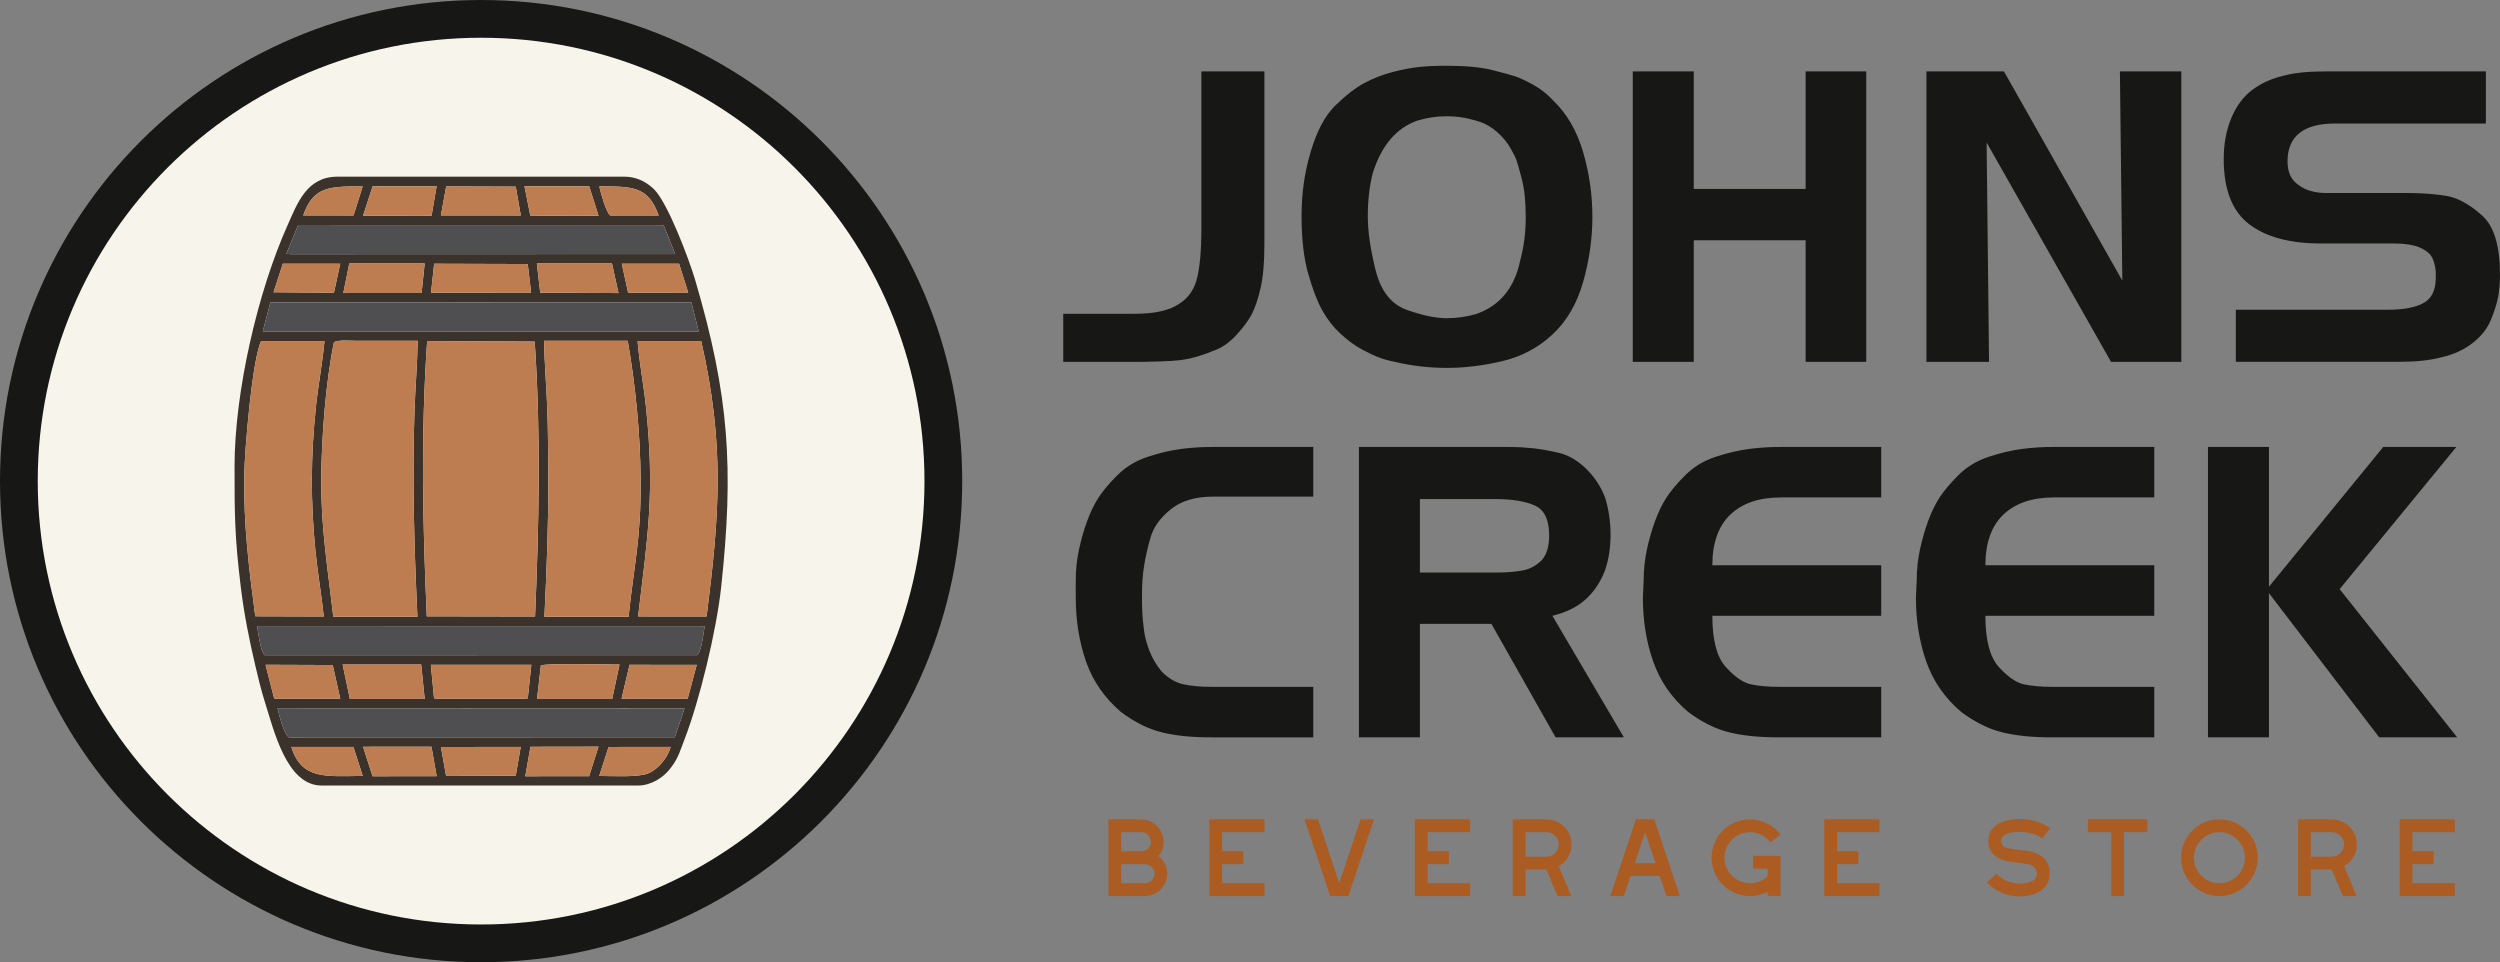 <?xml version="1.0" encoding="UTF-8"?>
<!DOCTYPE svg PUBLIC "-//W3C//DTD SVG 1.1//EN" "http://www.w3.org/Graphics/SVG/1.1/DTD/svg11.dtd">
<!-- Creator: CorelDRAW -->
<svg xmlns="http://www.w3.org/2000/svg" xml:space="preserve" width="11.611in" height="4.469in" version="1.1" style="shape-rendering:geometricPrecision; text-rendering:geometricPrecision; image-rendering:optimizeQuality; fill-rule:evenodd; clip-rule:evenodd"
viewBox="0 0 11605.19 4466.69"
 xmlns:xlink="http://www.w3.org/1999/xlink"
 xmlns:xodm="http://www.corel.com/coreldraw/odm/2003">
 <rect x="0" y="0" width="11605.19" height="4466.69" fill="#808080" stroke="none"/>
 <defs>
  <style type="text/css">
   <![CDATA[
    .fil2 {fill:#171715}
    .fil4 {fill:#3A322B}
    .fil6 {fill:#4F4F51}
    .fil5 {fill:#BE7D50}
    .fil3 {fill:#F7F4EB}
    .fil0 {fill:#171715;fill-rule:nonzero}
    .fil1 {fill:#AB5C23;fill-rule:nonzero}
   ]]>
  </style>
 </defs>
 <g id="Layer_x0020_1">
  <g id="_2473686843376">
   <g>
    <g>
     <path class="fil0" d="M5305.04 1679.66l-369.38 0 0 -223.13 333.76 0c90,0 157.5,-15 202.5,-45 45,-27.5 73.75,-69.38 86.25,-125.63 12.5,-56.25 18.75,-127.51 18.75,-213.75l0 -740.65 292.51 0 0 802.52c0,85 -5.94,152.82 -17.81,203.44 -11.87,50.63 -25,90 -39.37,118.13 -14.37,28.13 -37.19,59.69 -68.44,94.69 -31.25,35 -64.69,59.69 -100.31,74.06 -35.63,14.38 -65.31,25 -89.07,31.88 -23.75,6.87 -47.5,11.88 -71.25,15 -23.75,3.12 -57.19,5.31 -100.32,6.56 -43.12,1.25 -69.06,1.87 -77.81,1.87zm1066.9 -874.4c-15,60 -22.5,125.94 -22.5,198.44 0,71.25 12.19,155 36.56,251.57 24.37,96.88 72.81,157.82 145.32,183.44 72.5,25.63 133.75,38.44 183.75,38.44 48.75,0 95.63,-6.87 140.63,-20.63 107.5,-38.75 174.38,-120.31 200.63,-245 17.5,-63.75 26.25,-130.94 26.25,-202.19 0,-72.5 -5.94,-131.25 -17.81,-176.88 -11.88,-45.63 -20,-74.38 -24.38,-86.88 -4.38,-12.5 -13.75,-31.56 -28.12,-57.19 -14.37,-25.63 -34.69,-50.31 -60.94,-74.07 -26.25,-23.44 -54.06,-40 -83.44,-49.37 -29.38,-9.38 -55.94,-15.94 -79.69,-19.69 -23.75,-3.75 -48.13,-5.62 -73.13,-5.62 -46.25,0 -91.88,6.87 -136.88,20.62 -97.5,35 -166.25,116.57 -206.25,245.01zm-288.76 -96.88c28.75,-98.75 67.5,-171.88 116.25,-219.38 48.75,-47.5 93.75,-82.19 135,-104.07 41.25,-21.88 84.69,-38.75 130.31,-50.63 45.63,-11.88 86.56,-19.69 122.81,-23.44 36.25,-3.75 78.13,-5.63 125.63,-5.63 90,0 160.94,6.56 212.82,19.69 51.88,13.12 87.5,22.81 106.88,29.06 19.38,6.25 46.88,19.06 82.5,38.44 35.62,19.38 67.19,44.07 94.69,74.07 63.75,61.25 110,140.94 138.75,239.07 28.75,98.13 43.13,198.44 43.13,300.94 0,101.25 -14.38,202.19 -43.13,302.82 -28.75,100.63 -75.94,181.57 -141.57,242.82 -65.63,61.25 -142.82,102.5 -231.57,123.75 -88.75,21.25 -175,31.87 -258.76,31.87 -83.75,0 -164.38,-9.37 -241.88,-28.12 -26.25,-5 -50.31,-11.56 -72.19,-19.69 -21.88,-8.13 -49.06,-20.94 -81.56,-38.44 -32.5,-17.5 -65.31,-41.56 -98.44,-72.19 -33.13,-30.63 -61.25,-66.57 -84.38,-107.81 -23.13,-41.25 -45,-98.13 -65.63,-170.63 -20.62,-72.5 -30.94,-161.88 -30.94,-268.13 0,-103.75 13.75,-201.88 41.25,-294.38zm1496.28 971.27l0 -1348.16 283.13 0 0 545.64 519.39 0 0 -545.64 281.26 0 0 1348.16 -281.26 0 0 -564.39 -519.39 0 0 564.39 -283.13 0zm1653.79 0l-290.63 0 0 -1348.16 360.01 0 549.39 971.27 -11.25 -971.27 285.01 0 0 1348.16 -326.26 0 -577.51 -1018.15 11.25 1018.15zm1561.91 -1348.16l744.4 0 0 241.88 -699.39 0c-147.5,0 -221.26,58.75 -221.26,176.25 0,50 16.87,86.25 50.63,108.75 32.5,25 75.63,37.5 129.38,37.5l373.13 0c72.5,0 136.88,5 193.13,15 51.25,11.25 104.06,41.57 158.44,90.94 54.38,49.38 81.57,140.94 81.57,274.69 0,36.25 -2.81,69.69 -8.44,100.32 -5.63,30.62 -16.88,66.56 -33.75,107.81 -16.88,41.25 -45.63,77.5 -86.25,108.75 -40.63,31.25 -89.06,53.13 -145.32,65.63 -51.25,13.75 -117.5,20.62 -198.75,20.62l-753.77 0 0 -241.88 708.77 0c70,0 124.07,-10.31 162.19,-30.94 38.12,-20.62 57.19,-59.69 57.19,-117.19l0 -28.13c-3.75,-38.75 -13.75,-66.88 -30,-84.38 -21.25,-18.75 -45.32,-31.25 -72.5,-37.5 -26.87,-6.25 -59.06,-9.37 -96.56,-9.37l-334.38 0c-144.07,0 -255.32,-30 -333.45,-90 -78.44,-60 -117.5,-160.63 -117.5,-301.88 0,-71.25 11.88,-135 35.63,-191.25 23.75,-56.25 56.25,-99.69 97.5,-130.31 41.25,-30.63 88.75,-52.19 142.51,-64.69 48.75,-13.75 114.38,-20.63 196.88,-20.63zm-4698.86 1743.2l0 230.63 -465.01 0c-82.5,0 -148.13,19.69 -196.88,59.06 -48.75,39.38 -80,83.13 -93.75,131.26 -13.75,48.13 -23.75,92.5 -30,133.13 -6.25,40.63 -9.37,80.94 -9.37,120.94l0 24.38 0 20.62c0,17.5 0.63,36.56 1.87,57.19 1.25,20.63 3.75,45.63 7.5,75 3.75,29.38 12.19,60.94 25.31,94.69 13.13,33.75 31.56,65 55,93.75 31.25,32.5 65,52.82 101.25,60.94 35.94,8.13 82.81,12.19 140,12.19l464.07 0 0 234.38 -474.7 0c-89.69,0 -165.94,-7.81 -228.76,-23.44 -63.13,-15.63 -126.25,-47.19 -189.69,-94.69 -75.94,-65 -130,-143.13 -161.88,-234.38 -31.56,-91.26 -47.5,-190.01 -47.5,-296.26l0 -80.63c0,-48.75 5,-96.25 15,-142.51 10,-46.25 22.5,-90 37.5,-131.25 15,-41.25 32.5,-77.5 52.5,-108.75 20,-31.25 49.37,-66.25 88.13,-105 38.75,-38.75 85.63,-67.19 140.63,-85.32 55,-18.13 106.56,-30.31 154.69,-36.56 48.13,-6.25 96.57,-9.38 145.32,-9.38l468.76 0zm495.01 1348.16l-283.13 0 0 -1348.16 695.64 0c35,0 70.94,1.88 107.81,5.63 36.88,3.75 78.13,10.94 123.76,21.56 45.62,10.63 88.44,35.63 128.44,75 40,39.37 69.38,84.69 88.13,135.94 16.25,55 24.37,111.25 24.37,168.75 0,63.75 -9.38,121.25 -28.12,172.5 -21.25,52.5 -51.25,95.94 -90,130.31 -38.75,34.38 -89.38,59.07 -151.88,74.07l331.88 564.39 -316.88 0 -298.13 -526.89 -331.88 0 0 526.89zm346.88 -1106.28l-346.88 0 0 341.26 346.88 0c51.25,0 94.06,-3.12 128.44,-9.37 34.38,-6.25 64.69,-22.5 90.94,-48.75 22.5,-26.25 33.75,-64.38 33.75,-114.38 0,-72.5 -22.19,-118.75 -66.56,-138.75 -44.38,-20 -106.57,-30 -186.57,-30zm1794.42 -241.88l0 234.38 -465.01 0c-101.25,0 -179.69,26.56 -235.32,79.69 -55.63,53.12 -83.44,131.57 -83.44,235.32l783.77 0 0 234.38 -783.77 0c0,112.5 20.62,191.57 61.88,237.19 41.25,45.63 79.69,72.5 115.31,80.63 35.63,8.13 82.81,12.19 141.57,12.19l465.01 0 0 234.38 -476.26 0c-90,0 -166.57,-7.81 -229.7,-23.44 -63.13,-15.63 -126.56,-47.19 -190.32,-94.69 -76.25,-65 -130.31,-143.13 -162.19,-234.38 -31.88,-91.26 -47.82,-190.01 -47.82,-296.26l3.75 -80.63c0,-48.75 5,-96.25 15,-142.51 10,-46.25 22.5,-90 37.5,-131.25 15,-41.25 32.5,-77.5 52.5,-108.75 20,-31.25 49.37,-66.25 88.13,-105 38.75,-38.75 85.63,-67.19 140.63,-85.32 55,-18.13 106.56,-30.31 154.69,-36.56 48.13,-6.25 96.57,-9.38 145.32,-9.38l468.76 0zm1267.53 0l0 234.38 -465.01 0c-101.25,0 -179.69,26.56 -235.32,79.69 -55.63,53.12 -83.44,131.57 -83.44,235.32l783.77 0 0 234.38 -783.77 0c0,112.5 20.62,191.57 61.88,237.19 41.25,45.63 79.69,72.5 115.31,80.63 35.63,8.13 82.81,12.19 141.57,12.19l465.01 0 0 234.38 -476.26 0c-90,0 -166.57,-7.81 -229.7,-23.44 -63.13,-15.63 -126.56,-47.19 -190.32,-94.69 -76.25,-65 -130.31,-143.13 -162.19,-234.38 -31.88,-91.26 -47.82,-190.01 -47.82,-296.26l3.75 -80.63c0,-48.75 5,-96.25 15,-142.51 10,-46.25 22.5,-90 37.5,-131.25 15,-41.25 32.5,-77.5 52.5,-108.75 20,-31.25 49.37,-66.25 88.13,-105 38.75,-38.75 85.63,-67.19 140.63,-85.32 55,-18.13 106.56,-30.31 154.69,-36.56 48.13,-6.25 96.57,-9.38 145.32,-9.38l468.76 0zm532.51 1348.16l-283.13 0 0 -1348.16 283.13 0 0 648.76 530.64 -648.76 339.38 0 -541.89 660.02 545.64 688.14 -361.88 0 -511.89 -669.39 0 669.39z"/>
     <path class="fil1" d="M5145.31 3803.47l0 356.05 169.4 0c57.53,0 103.55,-47.3 103.55,-103.56 0,-33.24 -15.34,-62.64 -40.27,-82.46 15.98,-19.18 23.65,-40.91 23.65,-65.84 0,-56.89 -47.3,-104.19 -104.19,-104.19l-152.14 0zm59.45 207.75l109.95 0c24.93,0 44.75,19.82 44.75,44.75 0,23.65 -19.82,44.11 -44.75,44.11l-109.95 0 0 -88.85zm0 -148.3l92.69 0c24.93,0 44.75,19.82 44.75,44.75 0,24.93 -19.82,44.11 -44.75,44.11l-92.69 0 0 -88.85zm408.83 -59.45l0 356.05 256.33 0 0 -59.45 -196.88 0 0 -88.85 98.44 0 0 -59.45 -98.44 0 0 -88.85 196.88 0 0 -59.45 -256.33 0zm442.07 0l118.9 356.05 85.02 0 118.9 -356.05 -62.64 0 -99.08 296.6 -98.44 -296.6 -62.64 0zm512.38 0l0 356.05 256.33 0 0 -59.45 -196.88 0 0 -88.85 98.44 0 0 -59.45 -98.44 0 0 -88.85 196.88 0 0 -59.45 -256.33 0zm454.21 0l0 356.05 59.45 0 0 -123.37 96.52 0 51.78 123.37 63.92 0 -57.53 -138.71c35.8,-20.45 58.81,-58.17 58.81,-101 0,-21.1 -5.12,-40.27 -15.34,-58.17 -21.09,-35.8 -59.45,-58.17 -101,-58.17l-156.61 0zm59.45 59.45l97.16 0c31.32,0 56.89,25.57 56.89,56.89 0,31.32 -25.57,56.89 -56.89,56.89l-97.16 0 0 -113.78zm393.49 296.6l62.64 0 31.32 -93.33 135.52 0 31.32 93.33 62.01 0 -118.9 -356.05 -85.02 0 -118.9 356.05zm161.72 -295.96l47.94 143.19 -95.89 0 47.95 -143.19zm332.76 207.11c31.32,54.34 89.49,88.85 154.06,88.85 29.4,0 56.89,-7.03 81.82,-20.45l0 19.82 60.09 0 0 -186.02 -127.84 0 0 59.45 67.75 0 0 33.88c-21.09,21.1 -51.14,33.88 -81.82,33.88 -65.2,0 -118.9,-53.69 -118.9,-118.26 0,-65.2 53.7,-118.9 118.9,-118.9 37.71,0 72.23,17.26 94.6,47.3l47.3 -35.8c-33.24,-44.1 -86.3,-70.95 -141.91,-70.95 -32.6,0 -62.01,7.67 -89.49,23.65 -54.34,31.96 -88.85,90.13 -88.85,154.69 0,31.96 8.31,61.36 24.29,88.85zm498.96 -267.2l0 356.05 256.33 0 0 -59.45 -196.88 0 0 -88.85 98.44 0 0 -59.45 -98.44 0 0 -88.85 196.88 0 0 -59.45 -256.33 0zm754.65 292.13c40.27,44.1 97.17,65.84 153.42,65.84 24.93,0 47.3,-3.83 67.12,-11.51 45.39,-15.98 70.95,-50.5 70.95,-90.77 0,-30.04 -7.03,-53.69 -21.73,-69.67 -29.4,-32.6 -65.84,-38.99 -121.45,-44.75 -23.65,-2.56 -40.91,-5.11 -51.78,-8.31 -23.01,-5.75 -30.04,-15.98 -30.04,-36.44 0,-10.86 7.03,-19.18 20.45,-26.21 17.26,-8.31 38.99,-12.14 63.92,-12.14 40.27,0 79.9,10.23 106.11,30.68l36.44 -47.94c-36.44,-27.49 -89.49,-42.83 -142.55,-42.83 -35.16,0 -65.2,6.39 -90.13,18.54 -35.16,17.26 -54.34,46.02 -54.34,79.9 0,27.49 7.03,48.58 21.1,63.28 27.49,29.4 62.64,35.8 114.42,41.55 24.93,2.56 44.1,5.75 56.25,8.95 24.29,7.03 33.88,19.18 33.88,46.66 0,17.26 -17.26,28.13 -32.6,33.24 -13.43,5.12 -28.77,7.67 -46.02,7.67 -40.27,0 -81.18,-15.34 -108.67,-46.02l-44.75 40.27zm468.91 -232.68l108.67 0 0 296.6 58.81 0 0 -296.6 108.67 0 0 -59.45 -276.15 0 0 59.45zm432.48 118.9c0,31.96 8.31,61.36 24.29,88.85 31.96,54.34 89.49,88.85 153.42,88.85 32.6,0 62.01,-8.31 89.49,-24.29 54.33,-31.96 88.85,-89.49 88.85,-153.41 0,-32.6 -7.67,-62.01 -23.65,-89.49 -31.96,-54.34 -90.13,-88.85 -154.69,-88.85 -31.96,0 -61.37,7.67 -88.85,23.65 -54.33,31.96 -88.85,90.13 -88.85,154.69zm59.45 0c0,-65.2 53.69,-118.9 118.26,-118.9 65.2,0 118.9,53.7 118.9,118.9 0,64.56 -53.69,118.26 -118.9,118.26 -64.56,0 -118.26,-53.69 -118.26,-118.26zm483.62 -178.35l0 356.05 59.45 0 0 -123.37 96.52 0 51.78 123.37 63.92 0 -57.53 -138.71c35.8,-20.45 58.81,-58.17 58.81,-101 0,-21.1 -5.12,-40.27 -15.34,-58.17 -21.09,-35.8 -59.45,-58.17 -101,-58.17l-156.61 0zm59.45 59.45l97.16 0c31.32,0 56.89,25.57 56.89,56.89 0,31.32 -25.57,56.89 -56.89,56.89l-97.16 0 0 -113.78zm412.03 -59.45l0 356.05 256.33 0 0 -59.45 -196.88 0 0 -88.85 98.44 0 0 -59.45 -98.44 0 0 -88.85 196.88 0 0 -59.45 -256.33 0z"/>
    </g>
    <g>
     <g>
      <path class="fil2" d="M2233.34 0c1233.43,0 2233.34,999.91 2233.34,2233.34 0,1233.43 -999.91,2233.34 -2233.34,2233.34 -1233.43,0 -2233.34,-999.91 -2233.34,-2233.34 0,-1233.43 999.91,-2233.34 2233.34,-2233.34z"/>
      <path class="fil3" d="M2233.34 175.18c1136.68,0 2058.16,921.48 2058.16,2058.17 0,1136.68 -921.48,2058.16 -2058.16,2058.16 -1136.68,0 -2058.17,-921.48 -2058.17,-2058.16 0,-1136.68 921.48,-2058.17 2058.17,-2058.17z"/>
     </g>
     <g>
      <path class="fil4" d="M1685.49 3466.55l317.41 -0.35 24.19 136.89 -297.78 0.29 -43.82 -136.84zm1096.14 135.47l43.56 -134.54 287.76 -0.17c-13.43,52.36 -61.26,106.42 -105.94,123.54 -47.48,18.18 -166.34,11.27 -225.38,11.17zm-46.85 1.03l-296.28 0.31 23.83 -136.76 315.88 -0.5 -43.44 136.95zm-688.03 -135.51l370.48 -0.23 -23.04 133.46 -323.37 1.24 -24.06 -134.47zm-694.66 -0.2l288.38 -0.06 43.26 134.53c-171.04,1.51 -282.87,18.88 -331.64,-134.47zm1780.47 -44.97l-1791.48 0.52c-22.19,-14.15 -46.44,-105.42 -52.6,-135.33l1889.24 0.8 -45.16 134.01zm-1132.59 -336.4l466.52 0.1 -16.44 155.9 -21.1 1.18 -392.55 0.26 -21.48 -1.51 -14.95 -155.93zm510.78 3c31.59,-10.86 307.7,-4.18 365.09,-4.01l-34.03 159.51 -348.82 -0.06 17.76 -155.45zm-1278.12 -3.05l311.94 1.2 34.83 156.04 -306.52 -0.03 -40.24 -157.2zm722.53 -1.13l16.34 159.68 -347.44 -0.13 -33.45 -159.55 364.54 0zm967.26 1.27l311.83 0.38 -41.9 156.7 -307.11 -0.11 37.18 -156.97zm348.39 -179.46c-3.46,27.33 -15.68,122.44 -34.36,134.44l-2007.52 0.53c-18.48,-11.48 -31.94,-110.33 -35.02,-135.34l2076.9 0.36zm-1289.66 -45.7c-19.07,-425.67 -27.95,-849.86 1.69,-1277.7l499.39 2.44c28.88,428.11 19.91,847.11 1.69,1276.14l-502.78 -0.88zm563.95 -638.79c-0.52,-108.41 -0.77,-218.28 -4.69,-325.24 -3.8,-103.91 -13.32,-211.98 -14.73,-314.91l388.28 0c36.07,206.22 58.19,429.32 59.88,640.16 2.28,284.01 -28.67,381.02 -55.88,641.02l-390.78 0.02c10.19,-214.44 18.95,-424.2 17.92,-641.05zm-994.87 -633.66c21.63,-11.46 73.98,-6.5 99.26,-6.5l289.54 0c-1.58,105.22 -11,214.18 -14.69,320.59 -11.01,317.99 -1.66,643.79 13.49,960.62l-390.72 -0.11c-25.34,-221.98 -57.72,-412.19 -55.94,-640.94 1.52,-194.64 20.28,-444.9 59.06,-633.66zm1448.8 304.24c-10.56,-103.26 -31.39,-209.25 -39.46,-309.56l295.49 0c109.53,480.94 85.49,801.93 25.15,1278.59l-318.28 -0.23c46.81,-386.53 77.33,-575.3 37.1,-968.8zm-1814.11 968.11c-29.51,-223.79 -54.6,-422.86 -51.12,-655.52 1.74,-116.24 37.05,-537.2 78.31,-622.05l294.22 -0.11c-8.89,99.96 -29.53,205.57 -40.14,308.47 -23.56,228.43 -24.8,432.69 -2.24,661.35 10.34,104.75 28.4,206.63 39.19,308.87l-318.22 -1.02zm70.39 -1457.37l242.78 0.02 1711.38 0.3 33.94 134.45 -2023.73 0.17 35.62 -134.93zm760.08 -179.16l434.43 1.36 15.58 133.36 -464.58 -0.04 14.57 -134.69zm-393.93 -1.21l349.98 0.04 -14.36 137 -363.53 0.13 27.91 -137.17zm870.58 0l348.79 0.02 30.23 137.32 -363.4 -1.97 -15.61 -135.37zm-1179.06 1.18l266.37 0.13 -29.16 134.74 -280.52 -2.49 43.31 -132.37zm1839.32 0.09l42.56 134.37 -279.1 0.09 -29.43 -134.58 265.97 0.11zm-1768.19 -179.8l102.78 0.01 1593.5 0.33 53.8 134.45 -1394.96 0.46 -386.93 0.29 -23.05 -1.96 54.87 -133.57zm687.12 -179.15l322.99 1.05 23.36 133.66 -370.94 -0.31 24.59 -134.39zm363.34 -1.21l300.22 0.06 43.76 137.21 -316.83 -0.51 -27.16 -136.76zm398.14 135.93c-18.36,-11.29 -45.45,-109.52 -50.74,-134.72 157.93,-0.38 226.78,0.76 275.69,134.7l-224.95 0.02zm-1102.64 -135.94l296.84 0.27 -23.56 136.9 -318.05 -0.29 44.77 -136.88zm-322.53 135.85c46.52,-133.42 119.48,-135.43 276.07,-134.43l-42.49 134.52 -233.58 -0.09zm-318.8 1166.01c0,228.41 0.74,325.65 29.05,559.75 15.17,125.51 39.89,247.77 67.46,364.33 13.41,56.7 26.63,113.15 44.36,168.74 40.72,127.73 100.14,387.59 262.89,387.59l1469.19 0c60.21,0 114.02,-36.27 142.71,-70.38 41.85,-49.73 48.67,-80.54 73.62,-145.08 69.17,-178.93 147.98,-503.96 169.62,-705.17 59.42,-552.41 37.67,-888.29 -120.37,-1425.37 -28.79,-97.86 -127.43,-357.96 -190.35,-420.88l-11.69 -10.73c-33.11,-29.1 -76.83,-48.62 -125.22,-48.62l-1334.61 0c-142.43,0 -186.18,126.66 -230.01,224.21 -139.31,310.12 -246.64,776.75 -246.64,1121.61z"/>
      <path class="fil5" d="M1981.15 2860.91l502.78 0.88c18.22,-429.03 27.19,-848.03 -1.69,-1276.14l-499.39 -2.44c-29.65,427.84 -20.76,852.03 -1.69,1277.7z"/>
      <path class="fil5" d="M1550.23 1588.47c-38.78,188.76 -57.54,439.02 -59.06,633.66 -1.79,228.76 30.6,418.97 55.94,640.94l390.72 0.11c-15.15,-316.83 -24.5,-642.63 -13.49,-960.62 3.68,-106.41 13.11,-215.36 14.69,-320.59l-289.54 0c-25.28,0 -77.64,-4.96 -99.26,6.5z"/>
      <path class="fil5" d="M2527.18 2863.17l390.78 -0.02c27.21,-260 58.16,-357.01 55.88,-641.02 -1.69,-210.83 -23.81,-433.94 -59.88,-640.16l-388.28 0c1.4,102.94 10.93,211 14.73,314.91 3.92,106.96 4.17,216.83 4.69,325.24 1.03,216.85 -7.73,426.61 -17.92,641.05z"/>
      <path class="fil5" d="M2961.93 2861.51l318.28 0.23c60.34,-476.66 84.38,-797.65 -25.15,-1278.59l-295.49 0c8.06,100.32 28.9,206.31 39.46,309.56 40.24,393.49 9.72,582.27 -37.1,968.8z"/>
      <path class="fil5" d="M1184.91 2860.82l318.22 1.02c-10.79,-102.24 -28.85,-204.12 -39.19,-308.87 -22.56,-228.66 -21.33,-432.92 2.24,-661.35 10.61,-102.9 31.25,-208.51 40.14,-308.47l-294.22 0.11c-41.26,84.84 -76.57,505.81 -78.31,622.05 -3.48,232.66 21.61,431.73 51.12,655.52z"/>
      <path class="fil6" d="M1228.93 3041.59l2007.52 -0.53c18.68,-12 30.9,-107.11 34.36,-134.44l-2076.9 -0.36c3.08,25 16.54,123.86 35.02,135.34z"/>
      <polygon class="fil6" points="1219.68,1538.38 3243.41,1538.22 3209.47,1403.77 1498.09,1403.47 1255.31,1403.45 "/>
      <path class="fil6" d="M1341.08 3422.91l1791.48 -0.52 45.16 -134.01 -1889.24 -0.8c6.16,29.91 30.41,121.18 52.6,135.33z"/>
      <polygon class="fil6" points="1329.23,1178.13 1352.28,1180.1 1739.21,1179.81 3134.18,1179.35 3080.37,1044.91 1486.88,1044.57 1384.1,1044.56 "/>
      <polygon class="fil5" points="2014.92,3241.92 2036.4,3243.42 2428.95,3243.17 2450.05,3241.99 2466.49,3086.08 1999.97,3085.98 "/>
      <polygon class="fil5" points="2000.82,1358.98 2465.4,1359.02 2449.81,1225.65 2015.39,1224.29 "/>
      <path class="fil5" d="M2492.99 3244.43l348.82 0.06 34.03 -159.51c-57.39,-0.17 -333.5,-6.85 -365.09,4.01l-17.76 155.45z"/>
      <polygon class="fil5" points="1624.06,3244.36 1971.5,3244.49 1955.16,3084.81 1590.61,3084.81 "/>
      <polygon class="fil5" points="1593.55,1360.26 1957.08,1360.13 1971.43,1223.13 1621.46,1223.09 "/>
      <polygon class="fil5" points="2885.23,3243.05 3192.35,3243.16 3234.25,3086.46 2922.42,3086.08 "/>
      <polygon class="fil5" points="2507.65,1358.45 2871.05,1360.42 2840.82,1223.11 2492.03,1223.09 "/>
      <polygon class="fil5" points="1272.87,3243.14 1579.4,3243.17 1544.57,3087.13 1232.63,3085.93 "/>
      <polygon class="fil5" points="2046.63,999.8 2417.57,1000.11 2394.21,866.45 2071.22,865.41 "/>
      <polygon class="fil5" points="2046.75,3467.55 2070.81,3602.02 2394.18,3600.78 2417.23,3467.32 "/>
      <polygon class="fil5" points="2461.72,1000.96 2778.55,1001.47 2734.78,864.26 2434.56,864.2 "/>
      <polygon class="fil5" points="2002.9,3466.2 1685.49,3466.55 1729.3,3603.39 2027.09,3603.1 "/>
      <polygon class="fil5" points="1685.28,1001.07 2003.34,1001.37 2026.9,864.46 1730.06,864.19 "/>
      <polygon class="fil5" points="2778.21,3466.11 2462.33,3466.61 2438.5,3603.37 2734.78,3603.06 "/>
      <polygon class="fil5" points="2915.75,1358.83 3194.85,1358.74 3152.29,1224.36 2886.32,1224.25 "/>
      <polygon class="fil5" points="1269.66,1356.64 1550.18,1359.14 1579.34,1224.4 1312.97,1224.27 "/>
      <path class="fil5" d="M1352.09 3467.35c48.78,153.35 160.61,135.98 331.64,134.47l-43.26 -134.53 -288.38 0.06z"/>
      <path class="fil5" d="M2781.63 3602.02c59.04,0.11 177.89,7.02 225.38,-11.17 44.68,-17.11 92.5,-71.17 105.94,-123.54l-287.76 0.17 -43.56 134.54z"/>
      <path class="fil5" d="M2832.7 1000.13l224.95 -0.02c-48.91,-133.94 -117.76,-135.08 -275.69,-134.7 5.28,25.2 32.38,123.43 50.74,134.72z"/>
      <path class="fil5" d="M1407.53 1000.04l233.58 0.09 42.49 -134.52c-156.59,-1 -229.55,1.02 -276.07,134.43z"/>
     </g>
    </g>
   </g>
  </g>
 </g>
</svg>
